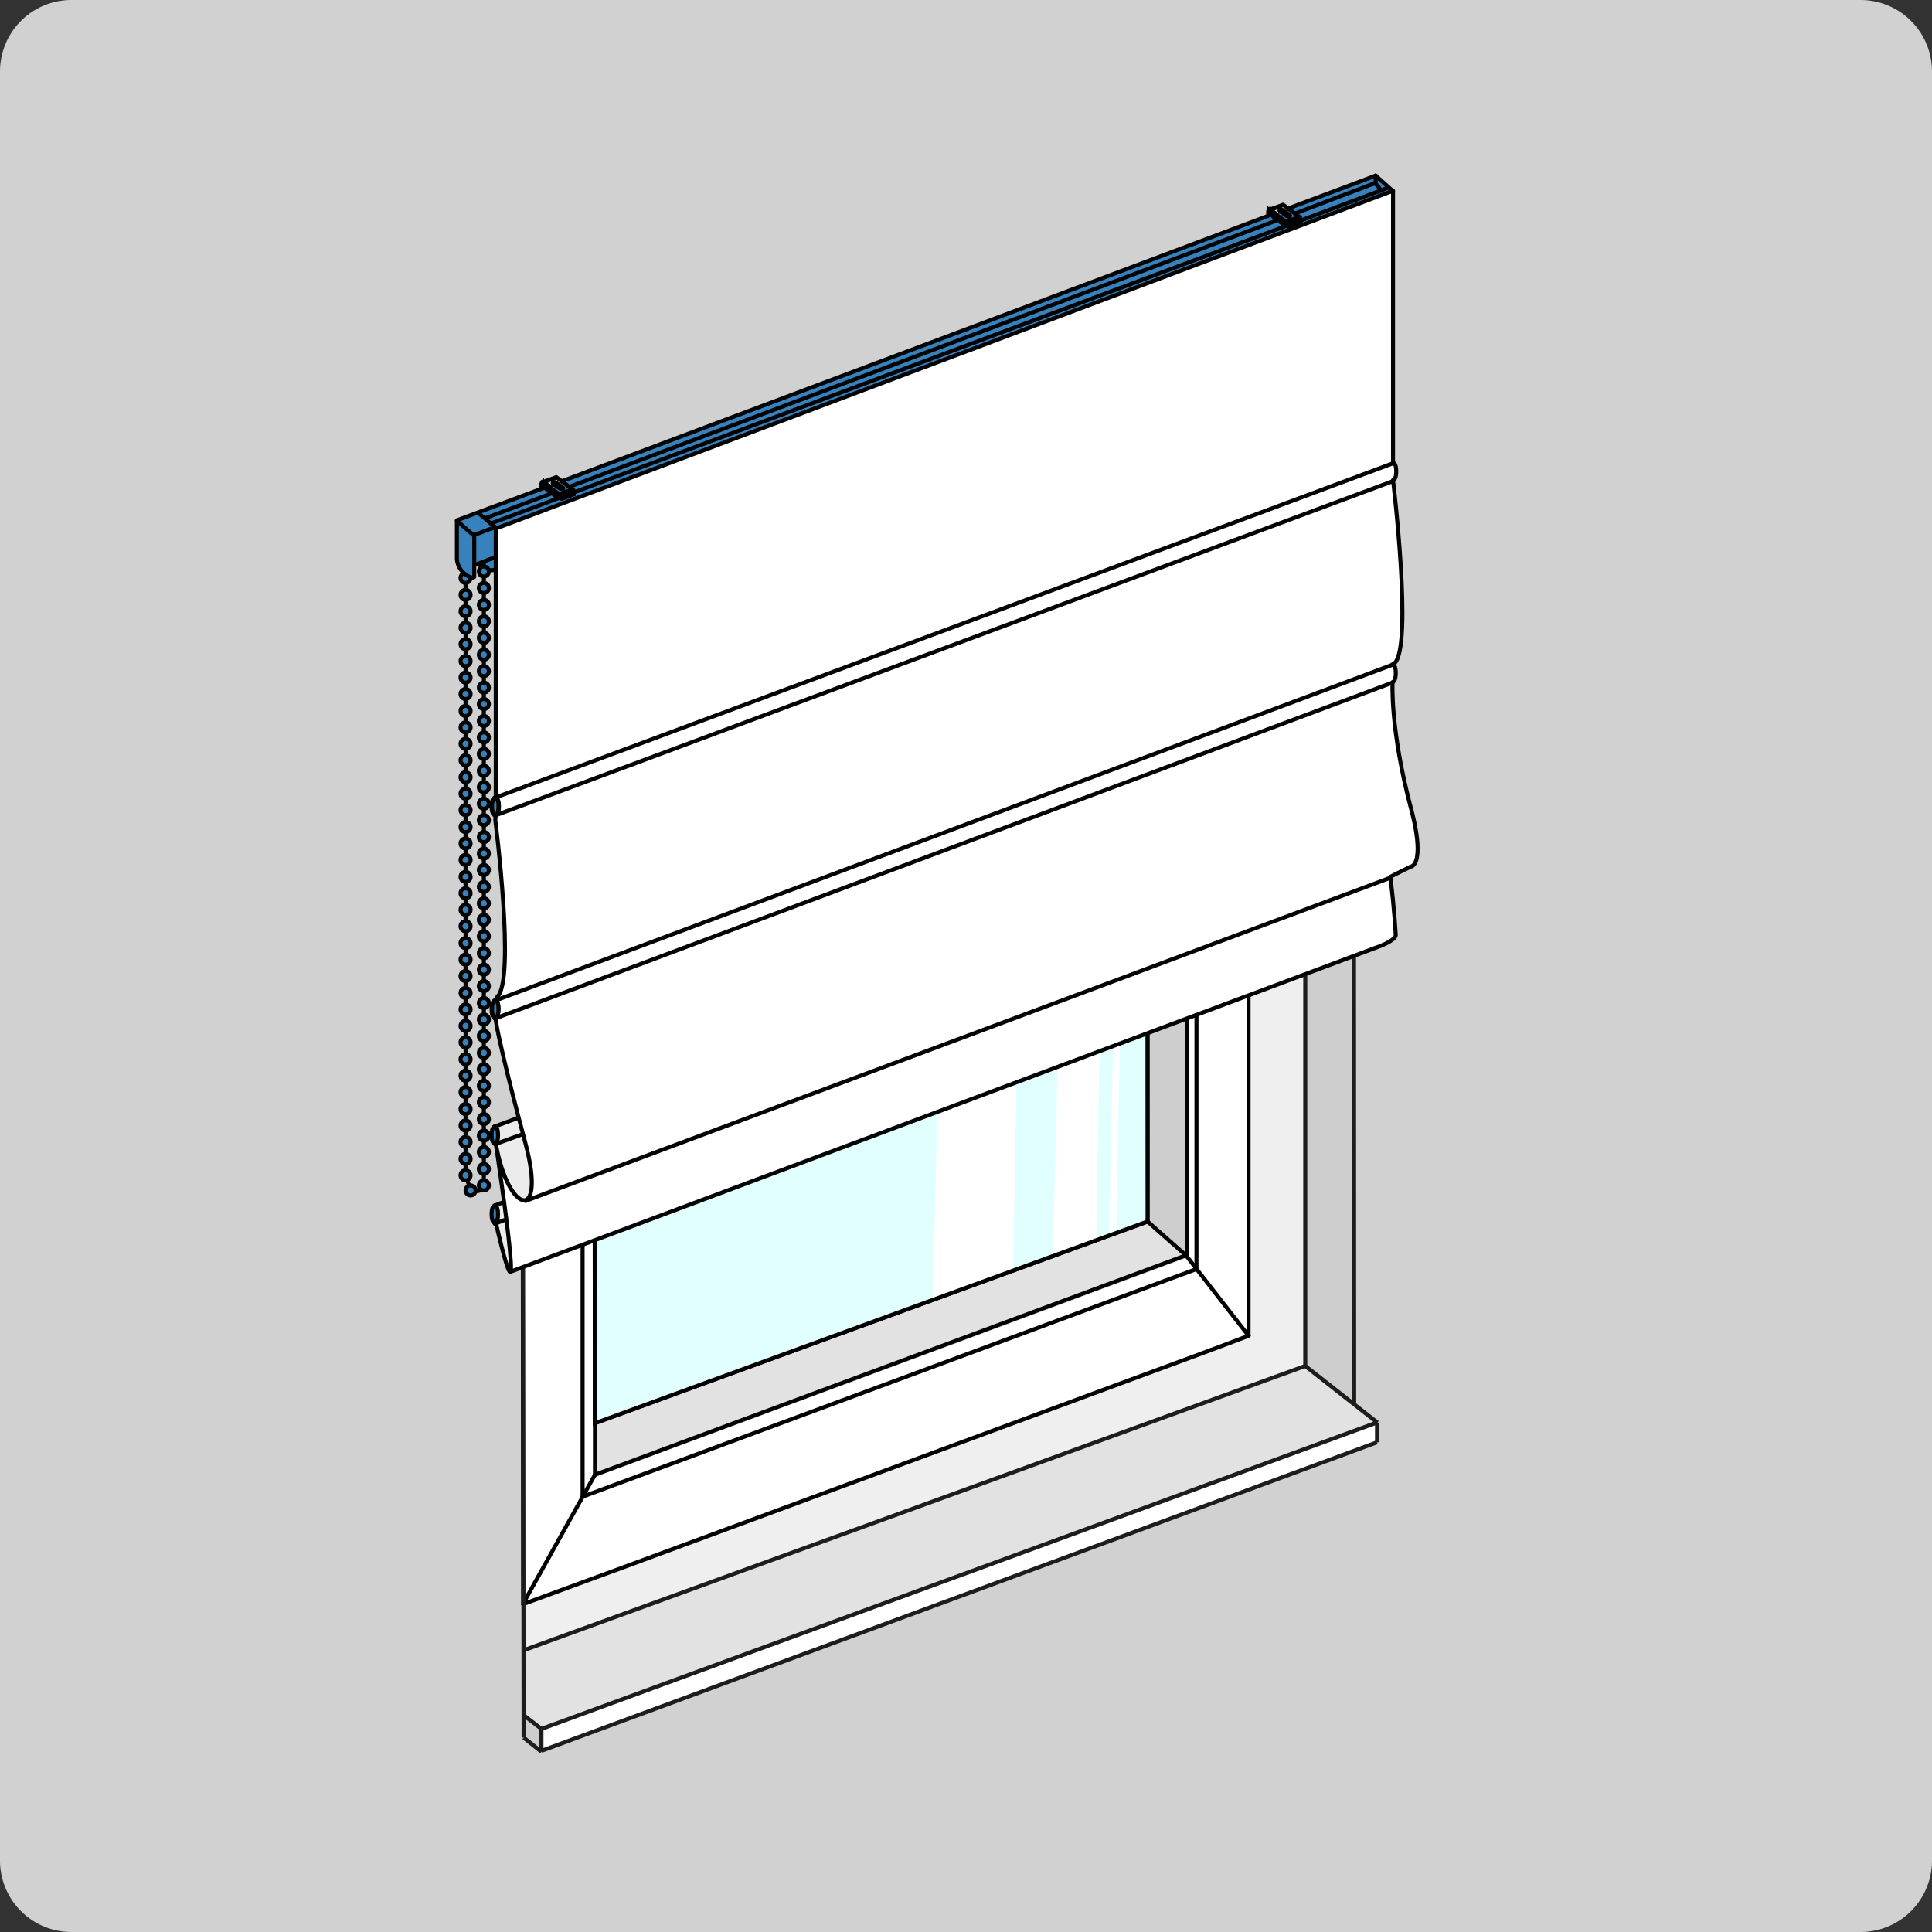 <svg xmlns="http://www.w3.org/2000/svg" xmlns:xlink="http://www.w3.org/1999/xlink" width="240" height="240" viewBox="0 0 240 240">
  <rect x="0" y="0" width="240" height="240" fill="#333333" stroke="none"/>
  <defs>
    <clipPath id="clip-path">
      <rect id="Rechteck_20280" data-name="Rechteck 20280" width="240" height="240" transform="translate(152 2567)" fill="#fff" stroke="#707070" stroke-width="1"/>
    </clipPath>
    <linearGradient id="linear-gradient" x1="33.921" y1="-3.606" x2="33.478" y2="-2.951" gradientUnits="objectBoundingBox">
      <stop offset="0" stop-color="#d6ffff"/>
      <stop offset="0.517" stop-color="#fff"/>
      <stop offset="1" stop-color="#e1ffff"/>
    </linearGradient>
    <clipPath id="clip-path-2">
      <path id="Pfad_47079" data-name="Pfad 47079" d="M142.555,151.74,73.9,176.8,73.79,74.684,142.5,49.87Z"/>
    </clipPath>
    <clipPath id="clip-path-3">
      <path id="Pfad_47076" data-name="Pfad 47076" d="M131.8,116.379l5.085-3.543-.722,41.45-5.445,4.1Z"/>
    </clipPath>
    <linearGradient id="linear-gradient-2" x1="-28.8" y1="-0.487" x2="-28.798" y2="-0.487" gradientUnits="objectBoundingBox">
      <stop offset="0" stop-color="#d6ffff"/>
      <stop offset="1" stop-color="#fff"/>
    </linearGradient>
    <clipPath id="clip-path-4">
      <path id="Pfad_47077" data-name="Pfad 47077" d="M116.758,126.717l9.749-6.707-.722,41.45-10.109,7.267Z"/>
    </clipPath>
    <linearGradient id="linear-gradient-3" x1="-23.72" y1="-0.597" x2="-23.719" y2="-0.597" xlink:href="#linear-gradient-2"/>
    <clipPath id="clip-path-5">
      <path id="Pfad_47078" data-name="Pfad 47078" d="M139.46,111.13l-.794,41.716-.889.652.885-41.846Z"/>
    </clipPath>
    <linearGradient id="linear-gradient-4" x1="-35.519" y1="-0.49" x2="-35.515" y2="-0.49" gradientUnits="objectBoundingBox">
      <stop offset="0" stop-color="#d6ffff"/>
      <stop offset="0.517" stop-color="#fff"/>
      <stop offset="1" stop-color="#fff"/>
    </linearGradient>
  </defs>
  <g id="Gruppe_maskieren_5751" data-name="Gruppe maskieren 5751" transform="translate(-152 -2567)" clip-path="url(#clip-path)">
    <g id="Modell_raffrollo_classic" transform="translate(152 2567)">
      <g id="Ebene_3">
        <path id="Pfad_47059" data-name="Pfad 47059" d="M231.123,240H8.877A8.878,8.878,0,0,1,0,231.123V8.877A8.877,8.877,0,0,1,8.877,0H231.122A8.878,8.878,0,0,1,240,8.877V231.122A8.878,8.878,0,0,1,231.123,240Z" fill="#d1d1d1"/>
      </g>
      <g id="Ebene_2">
        <path id="Pfad_47060" data-name="Pfad 47060" d="M56.755,64.7,170.89,21.881l2.158,1.874L61.582,65.718v5.111a2.72,2.72,0,0,1-2.228-.783l-.384.2V66.534Z" fill="#3781bd"/>
        <path id="Pfad_47061" data-name="Pfad 47061" d="M73.932,183.47l73.5-27.223V126.612l7.917-2.78-.317,42.4L65.027,199.521l-.113-42.145,9.018-3.313Z" fill="#fff"/>
        <path id="Pfad_47062" data-name="Pfad 47062" d="M142.555,151.74l4.88,4.507-73.5,27.223L73.9,176.8Z" fill="#e2e2e2"/>
        <path id="Pfad_47063" data-name="Pfad 47063" d="M65.027,199.521l90.008-33.293V123.973l7.033-2.726v48.725L65.141,205.228Z" fill="#efefef"/>
        <path id="Pfad_47064" data-name="Pfad 47064" d="M162.068,169.972l6.012,4.748V119.032l-6.012,2.215Z" fill="#cecece"/>
        <path id="Pfad_47065" data-name="Pfad 47065" d="M65.084,213.44v2.641l2.212,1.645V215Z" fill="#cecece"/>
        <path id="Pfad_47066" data-name="Pfad 47066" d="M67.3,217.726l103.676-38.283V177L67.3,215Z" fill="#fff"/>
        <path id="Pfad_47067" data-name="Pfad 47067" d="M65.141,205.228l-.057,8.212L67.3,215l103.676-38-8.9-7.032Z" fill="#e2e2e2"/>
        <path id="Pfad_47068" data-name="Pfad 47068" d="M142.555,151.74l4.88,4.507V126.7l-4.893,1.651Z" fill="#cecece"/>
      </g>
      <g id="Ebene_1">
        <g id="Gruppe_22815" data-name="Gruppe 22815">
          <g id="Gruppe_22790" data-name="Gruppe 22790">
            <path id="Pfad_47069" data-name="Pfad 47069" d="M68.169,128.856v-1.363a1.339,1.339,0,0,0-.4-1.136c-.227-.227-.511-.852-.965-.681a7.683,7.683,0,0,0-2.215.681c-1.192.511-1.136,1.136-1.136,1.59V133a1.731,1.731,0,0,0,.738,1.59l.17.17a.838.838,0,0,0,1.022.17c.454-.114,1.76-.568,1.76-.568" fill="#fff" stroke="#181717" stroke-linecap="round" stroke-linejoin="round" stroke-width="0.5"/>
            <path id="Pfad_47070" data-name="Pfad 47070" d="M68,126.7a.867.867,0,0,0-.681-.227c-.4.057-1.7.568-2.215.681a1.312,1.312,0,0,0-1.022,1.306v5.565c0,.568.227.738.227.738" fill="none" stroke="#181717" stroke-linecap="round" stroke-linejoin="round" stroke-width="0.5"/>
            <line id="Linie_15868" data-name="Linie 15868" x2="0.568" y2="0.625" transform="translate(64.194 126.698)" fill="none" stroke="#181717" stroke-linecap="round" stroke-linejoin="round" stroke-width="0.5"/>
            <line id="Linie_15869" data-name="Linie 15869" x2="0.625" y2="0.681" transform="translate(63.456 127.55)" fill="none" stroke="#181717" stroke-linecap="round" stroke-linejoin="round" stroke-width="0.5"/>
            <path id="Pfad_47071" data-name="Pfad 47071" d="M65.1,131.979s.057-1.306.057-2.612,1.476-1.931,1.987-1.59.909.568,1.76,2.555a16.846,16.846,0,0,1,1.079,7.1,39.726,39.726,0,0,1-.227,4.372c-.284,1.987-.4,2.782-1.079,3.01-.625.227-1.987.738-1.76-.341a30.55,30.55,0,0,0,.568-6.587c-.057-2.9-.17-4.145-.511-4.429C66.579,133.228,65.159,132.433,65.1,131.979Z" fill="#fff" stroke="#181717" stroke-linecap="round" stroke-linejoin="round" stroke-width="0.5"/>
            <path id="Pfad_47072" data-name="Pfad 47072" d="M68.964,130.5s-.681-.909-1.306-.114c-.341.511-.114,1.363.057,3.918a43.246,43.246,0,0,1,0,6.644,12.03,12.03,0,0,1-.852,3.748" fill="none" stroke="#181717" stroke-linecap="round" stroke-linejoin="round" stroke-width="0.5"/>
          </g>
          <line id="Linie_15870" data-name="Linie 15870" x2="2.214" y2="1.704" transform="translate(65.046 213.066)" fill="none" stroke="#1d1d1b" stroke-width="0.5"/>
          <line id="Linie_15871" data-name="Linie 15871" x2="2.214" y2="1.761" transform="translate(65.046 215.848)" fill="none" stroke="#1d1d1b" stroke-width="0.5"/>
          <line id="Linie_15872" data-name="Linie 15872" y2="2.725" transform="translate(67.26 214.77)" fill="none" stroke="#1d1d1b" stroke-width="0.5"/>
          <g id="Gruppe_22800" data-name="Gruppe 22800">
            <g id="Gruppe_22791" data-name="Gruppe 22791">
              <line id="Linie_15873" data-name="Linie 15873" x2="9.029" y2="8.745" transform="translate(64.875 88.994)" fill="none" stroke="#020202" stroke-linecap="round" stroke-linejoin="round" stroke-width="0.5"/>
              <line id="Linie_15874" data-name="Linie 15874" x1="10.391" y2="3.861" transform="translate(64.989 85.133)" fill="none" stroke="#020202" stroke-linecap="round" stroke-linejoin="round" stroke-width="0.5"/>
              <line id="Linie_15875" data-name="Linie 15875" x1="73.137" y2="26.915" transform="translate(75.38 58.217)" fill="none" stroke="#020202" stroke-linecap="round" stroke-linejoin="round" stroke-width="0.5"/>
              <line id="Linie_15876" data-name="Linie 15876" x1="76.26" y2="28.108" transform="translate(72.37 68.154)" fill="none" stroke="#020202" stroke-linecap="round" stroke-linejoin="round" stroke-width="0.5"/>
              <line id="Linie_15877" data-name="Linie 15877" x1="73.591" y2="27.199" transform="translate(73.904 70.539)" fill="none" stroke="#020202" stroke-linecap="round" stroke-linejoin="round" stroke-width="0.5"/>
              <path id="Pfad_47073" data-name="Pfad 47073" d="M147.382,57.252l6.473-2.328,1.249.909-6.587,2.385" fill="none" stroke="#020202" stroke-linecap="round" stroke-linejoin="round" stroke-width="0.5"/>
              <line id="Linie_15878" data-name="Linie 15878" y1="29.641" x2="82.507" transform="translate(64.875 57.252)" fill="none" stroke="#020202" stroke-linecap="round" stroke-linejoin="round" stroke-width="0.5"/>
              <line id="Linie_15879" data-name="Linie 15879" x2="0.114" y2="110.274" transform="translate(64.875 88.994)" fill="none" stroke="#020202" stroke-linecap="round" stroke-linejoin="round" stroke-width="0.5"/>
              <line id="Linie_15880" data-name="Linie 15880" y1="15.899" x2="8.858" transform="translate(65.046 183.198)" fill="none" stroke="#020202" stroke-linecap="round" stroke-linejoin="round" stroke-width="0.5"/>
              <line id="Linie_15881" data-name="Linie 15881" y2="85.459" transform="translate(73.904 97.739)" fill="none" stroke="#020202" stroke-linecap="round" stroke-linejoin="round" stroke-width="0.5"/>
              <line id="Linie_15882" data-name="Linie 15882" y2="89.662" transform="translate(72.37 96.262)" fill="none" stroke="#020202" stroke-linecap="round" stroke-linejoin="round" stroke-width="0.5"/>
              <line id="Linie_15883" data-name="Linie 15883" y1="1.76" x2="4.656" transform="translate(150.448 165.936)" fill="none" stroke="#020202" stroke-linecap="round" stroke-linejoin="round" stroke-width="0.5"/>
              <line id="Linie_15884" data-name="Linie 15884" y1="26.291" x2="71.093" transform="translate(79.355 167.696)" fill="none" stroke="#020202" stroke-linecap="round" stroke-linejoin="round" stroke-width="0.5"/>
              <line id="Linie_15885" data-name="Linie 15885" y1="5.281" x2="14.366" transform="translate(64.989 193.987)" fill="none" stroke="#020202" stroke-linecap="round" stroke-linejoin="round" stroke-width="0.5"/>
              <line id="Linie_15886" data-name="Linie 15886" y1="24.985" x2="68.538" transform="translate(74.017 151.74)" fill="none" stroke="#020202" stroke-linecap="round" stroke-linejoin="round" stroke-width="0.5"/>
              <line id="Linie_15887" data-name="Linie 15887" y1="27.256" x2="73.421" transform="translate(73.904 155.942)" fill="none" stroke="#020202" stroke-linecap="round" stroke-linejoin="round" stroke-width="0.5"/>
              <line id="Linie_15888" data-name="Linie 15888" y1="28.279" x2="76.26" transform="translate(72.37 157.645)" fill="none" stroke="#020202" stroke-linecap="round" stroke-linejoin="round" stroke-width="0.5"/>
              <path id="Pfad_47074" data-name="Pfad 47074" d="M155.1,165.936V55.832l-7.609,14.707" fill="none" stroke="#020202" stroke-linecap="round" stroke-linejoin="round" stroke-width="0.5"/>
              <line id="Linie_15889" data-name="Linie 15889" x2="4.77" y2="4.202" transform="translate(142.555 151.74)" fill="none" stroke="#020202" stroke-linecap="round" stroke-linejoin="round" stroke-width="0.5"/>
              <line id="Linie_15890" data-name="Linie 15890" y2="79.384" transform="translate(142.555 72.356)" fill="none" stroke="#020202" stroke-linecap="round" stroke-linejoin="round" stroke-width="0.5"/>
              <line id="Linie_15891" data-name="Linie 15891" y1="32.594" transform="translate(148.631 68.154)" fill="none" stroke="#020202" stroke-linecap="round" stroke-linejoin="round" stroke-width="0.5"/>
              <line id="Linie_15892" data-name="Linie 15892" y1="85.403" transform="translate(147.495 70.539)" fill="none" stroke="#020202" stroke-linecap="round" stroke-linejoin="round" stroke-width="0.5"/>
              <line id="Linie_15893" data-name="Linie 15893" y1="56.897" transform="translate(148.631 100.748)" fill="none" stroke="#020202" stroke-linecap="round" stroke-linejoin="round" stroke-width="0.5"/>
              <line id="Linie_15894" data-name="Linie 15894" x1="7.779" y1="9.994" transform="translate(147.325 155.942)" fill="none" stroke="#020202" stroke-linecap="round" stroke-linejoin="round" stroke-width="0.5"/>
            </g>
            <g id="Gruppe_22799" data-name="Gruppe 22799">
              <path id="Pfad_47075" data-name="Pfad 47075" d="M142.555,151.74,73.9,176.8,73.79,74.684,142.5,49.87Z" fill="url(#linear-gradient)"/>
              <g id="Gruppe_22798" data-name="Gruppe 22798" clip-path="url(#clip-path-2)">
                <g id="Gruppe_22793" data-name="Gruppe 22793">
                  <g id="Gruppe_22792" data-name="Gruppe 22792" clip-path="url(#clip-path-3)">
                    <path id="Rechteck_18033_00000040535041741187476340000011124929386754078902_" d="M120.078,117.174l16.806-4.338,10.639,41.215-16.806,4.338Z" fill="url(#linear-gradient-2)"/>
                  </g>
                </g>
                <g id="Gruppe_22795" data-name="Gruppe 22795">
                  <g id="Gruppe_22794" data-name="Gruppe 22794" clip-path="url(#clip-path-4)">
                    <path id="Rechteck_18034_00000122715761648227667550000017390443400378430853_" d="M104.563,125.674l21.944-5.664,11.114,43.053-21.945,5.664Z" fill="url(#linear-gradient-3)"/>
                  </g>
                </g>
                <g id="Gruppe_22797" data-name="Gruppe 22797">
                  <g id="Gruppe_22796" data-name="Gruppe 22796" clip-path="url(#clip-path-5)">
                    <path id="Rechteck_18035_00000005976550627444165890000013546818617515052470_" d="M127.628,114.184l11.832-3.054,10.148,39.314L137.777,153.5Z" fill="url(#linear-gradient-4)"/>
                  </g>
                </g>
              </g>
              <path id="Pfad_47080" data-name="Pfad 47080" d="M142.555,151.74,73.9,176.8,73.79,74.684,142.5,49.87Z" fill="none" stroke="#000" stroke-width="0.5"/>
            </g>
            <line id="Linie_15895" data-name="Linie 15895" y1="35.32" x2="97.1" transform="translate(65.046 169.683)" fill="none" stroke="#1d1d1b" stroke-width="0.5"/>
            <line id="Linie_15896" data-name="Linie 15896" y1="38.329" x2="103.8" transform="translate(67.26 179.166)" fill="none" stroke="#1d1d1b" stroke-width="0.5"/>
            <line id="Linie_15897" data-name="Linie 15897" y1="38.045" x2="103.744" transform="translate(67.26 176.725)" fill="none" stroke="#1d1d1b" stroke-width="0.5"/>
            <line id="Linie_15898" data-name="Linie 15898" x2="8.972" y2="7.042" transform="translate(162.145 169.683)" fill="none" stroke="#1d1d1b" stroke-width="0.5"/>
            <line id="Linie_15899" data-name="Linie 15899" x2="0.17" y2="135.826" transform="translate(64.875 80.022)" fill="none" stroke="#1d1d1b" stroke-width="0.5"/>
            <line id="Linie_15900" data-name="Linie 15900" y2="125.946" transform="translate(162.145 43.737)" fill="none" stroke="#1d1d1b" stroke-width="0.5"/>
            <line id="Linie_15901" data-name="Linie 15901" x1="0.057" y1="132.987" transform="translate(168.164 41.466)" fill="none" stroke="#1d1d1b" stroke-width="0.5"/>
            <line id="Linie_15902" data-name="Linie 15902" y2="2.441" transform="translate(171.06 176.725)" fill="none" stroke="#1d1d1b" stroke-width="0.5"/>
          </g>
          <path id="Pfad_47081" data-name="Pfad 47081" d="M61.468,151.967l1.249-.625s.738,7.041.568,6.814C63.058,157.872,61.468,151.967,61.468,151.967Z" fill="#ececed"/>
          <path id="Pfad_47082" data-name="Pfad 47082" d="M61.638,139.929l2.612-1.022.454,1.59s2.215,7.609.511,8.688c-2.442.909-3.8-7.041-3.8-7.041a1.6,1.6,0,0,0,0-2.215" fill="#ececed"/>
          <path id="Pfad_47083" data-name="Pfad 47083" d="M61.468,149.752a7.936,7.936,0,0,1,.4,1.079c.114.454-.4,1.079-.4,1.079l1.42-.454-.4-2.158Z" fill="#ececed"/>
          <path id="Pfad_47084" data-name="Pfad 47084" d="M59.424,70.028s-.17-.057.625.454a1.6,1.6,0,0,0,1.476.284" fill="none" stroke="#000" stroke-width="0.5"/>
          <path id="Pfad_47085" data-name="Pfad 47085" d="M61.582,151.853c4.259,18.228,0-9.824,0-9.824,1.533,8.858,6.36,9.994,3.691,0S61.922,128.572,61.809,128s-.284-1.59-.284-1.59.4,0,.4-1.079-.4-1.079-.4-1.079l.227-.4c2.328-2.044-.227-21.975-.227-21.975l.057-.625s.4,0,.4-1.079-.4-1.079-.4-1.079V65.656L173.048,23.693V57.479h0s.4,0,.4,1.079-.4,1.079-.4,1.079,2.5,20.726.17,22.77l-.227.114s.4,0,.4,1.079-.4,1.136-.4,1.136-.341,5.849,2.328,15.843c1.249,4.713.852,6.928-.114,7.1,0,0-2.215,1.079-2.5,1.249.511,3.861.681,7.268.681,7.268-.114.625-1.76,1.249-1.874,1.306L63.4,157.986" fill="#fff" stroke="#020303" stroke-linecap="round" stroke-linejoin="round" stroke-width="0.5"/>
          <path id="Pfad_47086" data-name="Pfad 47086" d="M61.468,99.1s-.4,0-.4,1.079.4,1.079.4,1.079" fill="none" stroke="#020303" stroke-linecap="round" stroke-linejoin="round" stroke-width="0.5"/>
          <path id="Pfad_47087" data-name="Pfad 47087" d="M61.468,124.313s-.4,0-.4,1.079.4,1.079.4,1.079" fill="none" stroke="#020303" stroke-linecap="round" stroke-linejoin="round" stroke-width="0.5"/>
          <g id="Gruppe_22801" data-name="Gruppe 22801">
            <path id="Pfad_47088" data-name="Pfad 47088" d="M61.468,139.929s.4,0,.4,1.079-.4,1.079-.4,1.079" fill="#3781bd" stroke="#020303" stroke-linecap="round" stroke-linejoin="round" stroke-width="0.5"/>
            <path id="Pfad_47089" data-name="Pfad 47089" d="M61.468,139.929s-.4,0-.4,1.079.4,1.079.4,1.079" fill="#3781bd" stroke="#020303" stroke-linecap="round" stroke-linejoin="round" stroke-width="0.5"/>
          </g>
          <g id="Gruppe_22802" data-name="Gruppe 22802">
            <path id="Pfad_47090" data-name="Pfad 47090" d="M61.525,124.257s.4,0,.4,1.079-.4,1.079-.4,1.079" fill="#3781bd" stroke="#020303" stroke-linecap="round" stroke-linejoin="round" stroke-width="0.5"/>
            <path id="Pfad_47091" data-name="Pfad 47091" d="M61.525,124.257s-.4,0-.4,1.079.4,1.079.4,1.079" fill="#3781bd" stroke="#020303" stroke-linecap="round" stroke-linejoin="round" stroke-width="0.5"/>
          </g>
          <g id="Gruppe_22803" data-name="Gruppe 22803">
            <path id="Pfad_47092" data-name="Pfad 47092" d="M61.525,99.1s.4,0,.4,1.079-.4,1.079-.4,1.079" fill="#3781bd" stroke="#020303" stroke-linecap="round" stroke-linejoin="round" stroke-width="0.5"/>
            <path id="Pfad_47093" data-name="Pfad 47093" d="M61.525,99.1s-.4,0-.4,1.079.4,1.079.4,1.079" fill="#3781bd" stroke="#020303" stroke-linecap="round" stroke-linejoin="round" stroke-width="0.5"/>
          </g>
          <g id="Gruppe_22804" data-name="Gruppe 22804">
            <path id="Pfad_47094" data-name="Pfad 47094" d="M61.468,149.752s.4,0,.4,1.079-.4,1.079-.4,1.079" fill="#3781bd" stroke="#020303" stroke-linecap="round" stroke-linejoin="round" stroke-width="0.5"/>
            <path id="Pfad_47095" data-name="Pfad 47095" d="M61.468,149.752s-.4,0-.4,1.079.4,1.079.4,1.079" fill="#3781bd" stroke="#020303" stroke-linecap="round" stroke-linejoin="round" stroke-width="0.5"/>
          </g>
          <line id="Linie_15903" data-name="Linie 15903" y1="41.509" x2="111.466" transform="translate(61.468 57.593)" fill="none" stroke="#020303" stroke-linecap="round" stroke-linejoin="round" stroke-width="0.5"/>
          <line id="Linie_15904" data-name="Linie 15904" y1="4.088" x2="10.902" transform="translate(159.988 21.819)" fill="none" stroke="#020303" stroke-linecap="round" stroke-linejoin="round" stroke-width="0.5"/>
          <line id="Linie_15905" data-name="Linie 15905" y1="33.048" x2="87.958" transform="translate(69.872 26.702)" fill="none" stroke="#020303" stroke-linecap="round" stroke-linejoin="round" stroke-width="0.5"/>
          <line id="Linie_15906" data-name="Linie 15906" y1="4.145" x2="11.13" transform="translate(56.755 60.488)" fill="none" stroke="#020303" stroke-linecap="round" stroke-linejoin="round" stroke-width="0.5"/>
          <line id="Linie_15907" data-name="Linie 15907" y1="1.249" x2="3.293" transform="translate(58.175 69.233)" fill="none" stroke="#020303" stroke-linecap="round" stroke-linejoin="round" stroke-width="0.5"/>
          <line id="Linie_15908" data-name="Linie 15908" y1="1.249" x2="3.293" transform="translate(58.175 65.485)" fill="none" stroke="#020303" stroke-linecap="round" stroke-linejoin="round" stroke-width="0.5"/>
          <line id="Linie_15909" data-name="Linie 15909" y1="41.509" x2="111.466" transform="translate(61.468 59.807)" fill="none" stroke="#020303" stroke-linecap="round" stroke-linejoin="round" stroke-width="0.5"/>
          <line id="Linie_15910" data-name="Linie 15910" y1="41.736" x2="111.523" transform="translate(61.468 84.792)" fill="none" stroke="#020303" stroke-linecap="round" stroke-linejoin="round" stroke-width="0.5"/>
          <line id="Linie_15911" data-name="Linie 15911" y1="40.146" x2="107.434" transform="translate(65.273 109.039)" fill="none" stroke="#020303" stroke-linecap="round" stroke-linejoin="round" stroke-width="0.5"/>
          <line id="Linie_15912" data-name="Linie 15912" y1="0.511" x2="1.306" transform="translate(61.468 151.513)" fill="none" stroke="#020303" stroke-linecap="round" stroke-linejoin="round" stroke-width="0.5"/>
          <line id="Linie_15913" data-name="Linie 15913" y1="0.397" x2="1.022" transform="translate(61.468 149.355)" fill="none" stroke="#020303" stroke-linecap="round" stroke-linejoin="round" stroke-width="0.5"/>
          <line id="Linie_15914" data-name="Linie 15914" x2="2.158" y2="1.931" transform="translate(170.89 21.819)" fill="none" stroke="#020303" stroke-linecap="round" stroke-linejoin="round" stroke-width="0.5"/>
          <line id="Linie_15915" data-name="Linie 15915" y1="1.022" x2="2.782" transform="translate(61.468 138.907)" fill="none" stroke="#000" stroke-width="0.5"/>
          <line id="Linie_15916" data-name="Linie 15916" y1="1.192" x2="3.293" transform="translate(61.468 140.951)" fill="none" stroke="#000" stroke-width="0.5"/>
          <path id="Pfad_47096" data-name="Pfad 47096" d="M60.105,69.744v77.794s-1.42,1.647-2.271-1.533V69.4" fill="none" stroke="#020303" stroke-linecap="round" stroke-linejoin="round" stroke-width="0.5"/>
          <circle id="Ellipse_1554" data-name="Ellipse 1554" cx="0.625" cy="0.625" r="0.625" transform="translate(59.481 70.369)" fill="#3781bd" stroke="#020303" stroke-linecap="round" stroke-linejoin="round" stroke-width="0.5"/>
          <circle id="Ellipse_1555" data-name="Ellipse 1555" cx="0.625" cy="0.625" r="0.625" transform="translate(59.481 72.413)" fill="#3781bd" stroke="#020303" stroke-linecap="round" stroke-linejoin="round" stroke-width="0.5"/>
          <circle id="Ellipse_1556" data-name="Ellipse 1556" cx="0.625" cy="0.625" r="0.625" transform="translate(59.481 74.514)" fill="#3781bd" stroke="#020303" stroke-linecap="round" stroke-linejoin="round" stroke-width="0.5"/>
          <circle id="Ellipse_1557" data-name="Ellipse 1557" cx="0.625" cy="0.625" r="0.625" transform="translate(59.481 76.558)" fill="#3781bd" stroke="#020303" stroke-linecap="round" stroke-linejoin="round" stroke-width="0.5"/>
          <circle id="Ellipse_1558" data-name="Ellipse 1558" cx="0.625" cy="0.625" r="0.625" transform="translate(59.481 78.602)" fill="#3781bd" stroke="#020303" stroke-linecap="round" stroke-linejoin="round" stroke-width="0.5"/>
          <circle id="Ellipse_1559" data-name="Ellipse 1559" cx="0.625" cy="0.625" r="0.625" transform="translate(59.481 80.703)" fill="#3781bd" stroke="#020303" stroke-linecap="round" stroke-linejoin="round" stroke-width="0.5"/>
          <circle id="Ellipse_1560" data-name="Ellipse 1560" cx="0.625" cy="0.625" r="0.625" transform="translate(59.481 82.748)" fill="#3781bd" stroke="#020303" stroke-linecap="round" stroke-linejoin="round" stroke-width="0.5"/>
          <circle id="Ellipse_1561" data-name="Ellipse 1561" cx="0.625" cy="0.625" r="0.625" transform="translate(59.481 84.792)" fill="#3781bd" stroke="#020303" stroke-linecap="round" stroke-linejoin="round" stroke-width="0.5"/>
          <circle id="Ellipse_1562" data-name="Ellipse 1562" cx="0.625" cy="0.625" r="0.625" transform="translate(59.481 86.836)" fill="#3781bd" stroke="#020303" stroke-linecap="round" stroke-linejoin="round" stroke-width="0.5"/>
          <circle id="Ellipse_1563" data-name="Ellipse 1563" cx="0.625" cy="0.625" r="0.625" transform="translate(59.481 88.937)" fill="#3781bd" stroke="#020303" stroke-linecap="round" stroke-linejoin="round" stroke-width="0.5"/>
          <circle id="Ellipse_1564" data-name="Ellipse 1564" cx="0.625" cy="0.625" r="0.625" transform="translate(59.481 90.981)" fill="#3781bd" stroke="#020303" stroke-linecap="round" stroke-linejoin="round" stroke-width="0.5"/>
          <circle id="Ellipse_1565" data-name="Ellipse 1565" cx="0.625" cy="0.625" r="0.625" transform="translate(59.481 93.025)" fill="#3781bd" stroke="#020303" stroke-linecap="round" stroke-linejoin="round" stroke-width="0.5"/>
          <circle id="Ellipse_1566" data-name="Ellipse 1566" cx="0.625" cy="0.625" r="0.625" transform="translate(59.481 95.126)" fill="#3781bd" stroke="#020303" stroke-linecap="round" stroke-linejoin="round" stroke-width="0.5"/>
          <circle id="Ellipse_1567" data-name="Ellipse 1567" cx="0.625" cy="0.625" r="0.625" transform="translate(59.481 97.171)" fill="#3781bd" stroke="#020303" stroke-linecap="round" stroke-linejoin="round" stroke-width="0.5"/>
          <circle id="Ellipse_1568" data-name="Ellipse 1568" cx="0.625" cy="0.625" r="0.625" transform="translate(59.481 99.215)" fill="#3781bd" stroke="#020303" stroke-linecap="round" stroke-linejoin="round" stroke-width="0.5"/>
          <circle id="Ellipse_1569" data-name="Ellipse 1569" cx="0.625" cy="0.625" r="0.625" transform="translate(59.481 101.259)" fill="#3781bd" stroke="#020303" stroke-linecap="round" stroke-linejoin="round" stroke-width="0.5"/>
          <circle id="Ellipse_1570" data-name="Ellipse 1570" cx="0.625" cy="0.625" r="0.625" transform="translate(59.481 103.36)" fill="#3781bd" stroke="#020303" stroke-linecap="round" stroke-linejoin="round" stroke-width="0.5"/>
          <circle id="Ellipse_1571" data-name="Ellipse 1571" cx="0.625" cy="0.625" r="0.625" transform="translate(59.481 105.404)" fill="#3781bd" stroke="#020303" stroke-linecap="round" stroke-linejoin="round" stroke-width="0.5"/>
          <circle id="Ellipse_1572" data-name="Ellipse 1572" cx="0.625" cy="0.625" r="0.625" transform="translate(59.481 107.448)" fill="#3781bd" stroke="#020303" stroke-linecap="round" stroke-linejoin="round" stroke-width="0.5"/>
          <circle id="Ellipse_1573" data-name="Ellipse 1573" cx="0.625" cy="0.625" r="0.625" transform="translate(59.481 109.549)" fill="#3781bd" stroke="#020303" stroke-linecap="round" stroke-linejoin="round" stroke-width="0.5"/>
          <circle id="Ellipse_1574" data-name="Ellipse 1574" cx="0.625" cy="0.625" r="0.625" transform="translate(59.481 111.593)" fill="#3781bd" stroke="#020303" stroke-linecap="round" stroke-linejoin="round" stroke-width="0.5"/>
          <circle id="Ellipse_1575" data-name="Ellipse 1575" cx="0.625" cy="0.625" r="0.625" transform="translate(59.481 113.638)" fill="#3781bd" stroke="#020303" stroke-linecap="round" stroke-linejoin="round" stroke-width="0.5"/>
          <circle id="Ellipse_1576" data-name="Ellipse 1576" cx="0.625" cy="0.625" r="0.625" transform="translate(59.481 115.682)" fill="#3781bd" stroke="#020303" stroke-linecap="round" stroke-linejoin="round" stroke-width="0.5"/>
          <circle id="Ellipse_1577" data-name="Ellipse 1577" cx="0.625" cy="0.625" r="0.625" transform="translate(59.481 117.783)" fill="#3781bd" stroke="#020303" stroke-linecap="round" stroke-linejoin="round" stroke-width="0.5"/>
          <circle id="Ellipse_1578" data-name="Ellipse 1578" cx="0.625" cy="0.625" r="0.625" transform="translate(59.481 119.827)" fill="#3781bd" stroke="#020303" stroke-linecap="round" stroke-linejoin="round" stroke-width="0.5"/>
          <circle id="Ellipse_1579" data-name="Ellipse 1579" cx="0.625" cy="0.625" r="0.625" transform="translate(59.481 121.871)" fill="#3781bd" stroke="#020303" stroke-linecap="round" stroke-linejoin="round" stroke-width="0.5"/>
          <circle id="Ellipse_1580" data-name="Ellipse 1580" cx="0.625" cy="0.625" r="0.625" transform="translate(59.481 123.972)" fill="#3781bd" stroke="#020303" stroke-linecap="round" stroke-linejoin="round" stroke-width="0.5"/>
          <circle id="Ellipse_1581" data-name="Ellipse 1581" cx="0.625" cy="0.625" r="0.625" transform="translate(59.481 126.016)" fill="#3781bd" stroke="#020303" stroke-linecap="round" stroke-linejoin="round" stroke-width="0.5"/>
          <circle id="Ellipse_1582" data-name="Ellipse 1582" cx="0.625" cy="0.625" r="0.625" transform="translate(59.481 128.061)" fill="#3781bd" stroke="#020303" stroke-linecap="round" stroke-linejoin="round" stroke-width="0.5"/>
          <circle id="Ellipse_1583" data-name="Ellipse 1583" cx="0.625" cy="0.625" r="0.625" transform="translate(59.481 130.162)" fill="#3781bd" stroke="#020303" stroke-linecap="round" stroke-linejoin="round" stroke-width="0.5"/>
          <circle id="Ellipse_1584" data-name="Ellipse 1584" cx="0.625" cy="0.625" r="0.625" transform="translate(59.481 132.206)" fill="#3781bd" stroke="#020303" stroke-linecap="round" stroke-linejoin="round" stroke-width="0.5"/>
          <circle id="Ellipse_1585" data-name="Ellipse 1585" cx="0.625" cy="0.625" r="0.625" transform="translate(59.481 134.25)" fill="#3781bd" stroke="#020303" stroke-linecap="round" stroke-linejoin="round" stroke-width="0.5"/>
          <circle id="Ellipse_1586" data-name="Ellipse 1586" cx="0.625" cy="0.625" r="0.625" transform="translate(59.481 136.294)" fill="#3781bd" stroke="#020303" stroke-linecap="round" stroke-linejoin="round" stroke-width="0.5"/>
          <circle id="Ellipse_1587" data-name="Ellipse 1587" cx="0.625" cy="0.625" r="0.625" transform="translate(59.481 138.395)" fill="#3781bd" stroke="#020303" stroke-linecap="round" stroke-linejoin="round" stroke-width="0.5"/>
          <circle id="Ellipse_1588" data-name="Ellipse 1588" cx="0.625" cy="0.625" r="0.625" transform="translate(59.481 140.439)" fill="#3781bd" stroke="#020303" stroke-linecap="round" stroke-linejoin="round" stroke-width="0.5"/>
          <circle id="Ellipse_1589" data-name="Ellipse 1589" cx="0.625" cy="0.625" r="0.625" transform="translate(59.481 142.484)" fill="#3781bd" stroke="#020303" stroke-linecap="round" stroke-linejoin="round" stroke-width="0.5"/>
          <circle id="Ellipse_1590" data-name="Ellipse 1590" cx="0.625" cy="0.625" r="0.625" transform="translate(59.481 144.585)" fill="#3781bd" stroke="#020303" stroke-linecap="round" stroke-linejoin="round" stroke-width="0.5"/>
          <circle id="Ellipse_1591" data-name="Ellipse 1591" cx="0.625" cy="0.625" r="0.625" transform="translate(59.481 146.629)" fill="#3781bd" stroke="#020303" stroke-linecap="round" stroke-linejoin="round" stroke-width="0.5"/>
          <circle id="Ellipse_1592" data-name="Ellipse 1592" cx="0.625" cy="0.625" r="0.625" transform="translate(57.209 71.164)" fill="#3781bd" stroke="#020303" stroke-linecap="round" stroke-linejoin="round" stroke-width="0.5"/>
          <circle id="Ellipse_1593" data-name="Ellipse 1593" cx="0.625" cy="0.625" r="0.625" transform="translate(57.209 73.265)" fill="#3781bd" stroke="#020303" stroke-linecap="round" stroke-linejoin="round" stroke-width="0.5"/>
          <circle id="Ellipse_1594" data-name="Ellipse 1594" cx="0.625" cy="0.625" r="0.625" transform="translate(57.209 75.309)" fill="#3781bd" stroke="#020303" stroke-linecap="round" stroke-linejoin="round" stroke-width="0.5"/>
          <circle id="Ellipse_1595" data-name="Ellipse 1595" cx="0.625" cy="0.625" r="0.625" transform="translate(57.209 77.353)" fill="#3781bd" stroke="#020303" stroke-linecap="round" stroke-linejoin="round" stroke-width="0.5"/>
          <circle id="Ellipse_1596" data-name="Ellipse 1596" cx="0.625" cy="0.625" r="0.625" transform="translate(57.209 79.397)" fill="#3781bd" stroke="#020303" stroke-linecap="round" stroke-linejoin="round" stroke-width="0.5"/>
          <circle id="Ellipse_1597" data-name="Ellipse 1597" cx="0.625" cy="0.625" r="0.625" transform="translate(57.209 81.498)" fill="#3781bd" stroke="#020303" stroke-linecap="round" stroke-linejoin="round" stroke-width="0.5"/>
          <circle id="Ellipse_1598" data-name="Ellipse 1598" cx="0.625" cy="0.625" r="0.625" transform="translate(57.209 83.543)" fill="#3781bd" stroke="#020303" stroke-linecap="round" stroke-linejoin="round" stroke-width="0.5"/>
          <circle id="Ellipse_1599" data-name="Ellipse 1599" cx="0.625" cy="0.625" r="0.625" transform="translate(57.209 85.587)" fill="#3781bd" stroke="#020303" stroke-linecap="round" stroke-linejoin="round" stroke-width="0.5"/>
          <circle id="Ellipse_1600" data-name="Ellipse 1600" cx="0.625" cy="0.625" r="0.625" transform="translate(57.209 87.688)" fill="#3781bd" stroke="#020303" stroke-linecap="round" stroke-linejoin="round" stroke-width="0.5"/>
          <circle id="Ellipse_1601" data-name="Ellipse 1601" cx="0.625" cy="0.625" r="0.625" transform="translate(57.209 89.732)" fill="#3781bd" stroke="#020303" stroke-linecap="round" stroke-linejoin="round" stroke-width="0.5"/>
          <circle id="Ellipse_1602" data-name="Ellipse 1602" cx="0.625" cy="0.625" r="0.625" transform="translate(57.209 91.776)" fill="#3781bd" stroke="#020303" stroke-linecap="round" stroke-linejoin="round" stroke-width="0.5"/>
          <circle id="Ellipse_1603" data-name="Ellipse 1603" cx="0.625" cy="0.625" r="0.625" transform="translate(57.209 93.82)" fill="#3781bd" stroke="#020303" stroke-linecap="round" stroke-linejoin="round" stroke-width="0.5"/>
          <circle id="Ellipse_1604" data-name="Ellipse 1604" cx="0.625" cy="0.625" r="0.625" transform="translate(57.209 95.921)" fill="#3781bd" stroke="#020303" stroke-linecap="round" stroke-linejoin="round" stroke-width="0.5"/>
          <circle id="Ellipse_1605" data-name="Ellipse 1605" cx="0.625" cy="0.625" r="0.625" transform="translate(57.209 97.966)" fill="#3781bd" stroke="#020303" stroke-linecap="round" stroke-linejoin="round" stroke-width="0.5"/>
          <circle id="Ellipse_1606" data-name="Ellipse 1606" cx="0.625" cy="0.625" r="0.625" transform="translate(57.209 100.01)" fill="#3781bd" stroke="#020303" stroke-linecap="round" stroke-linejoin="round" stroke-width="0.5"/>
          <circle id="Ellipse_1607" data-name="Ellipse 1607" cx="0.625" cy="0.625" r="0.625" transform="translate(57.209 102.111)" fill="#3781bd" stroke="#020303" stroke-linecap="round" stroke-linejoin="round" stroke-width="0.5"/>
          <circle id="Ellipse_1608" data-name="Ellipse 1608" cx="0.625" cy="0.625" r="0.625" transform="translate(57.209 104.155)" fill="#3781bd" stroke="#020303" stroke-linecap="round" stroke-linejoin="round" stroke-width="0.5"/>
          <circle id="Ellipse_1609" data-name="Ellipse 1609" cx="0.625" cy="0.625" r="0.625" transform="translate(57.209 106.199)" fill="#3781bd" stroke="#020303" stroke-linecap="round" stroke-linejoin="round" stroke-width="0.5"/>
          <circle id="Ellipse_1610" data-name="Ellipse 1610" cx="0.625" cy="0.625" r="0.625" transform="translate(57.209 108.3)" fill="#3781bd" stroke="#020303" stroke-linecap="round" stroke-linejoin="round" stroke-width="0.5"/>
          <circle id="Ellipse_1611" data-name="Ellipse 1611" cx="0.625" cy="0.625" r="0.625" transform="translate(57.209 110.344)" fill="#3781bd" stroke="#020303" stroke-linecap="round" stroke-linejoin="round" stroke-width="0.5"/>
          <circle id="Ellipse_1612" data-name="Ellipse 1612" cx="0.625" cy="0.625" r="0.625" transform="translate(57.209 112.388)" fill="#3781bd" stroke="#020303" stroke-linecap="round" stroke-linejoin="round" stroke-width="0.5"/>
          <circle id="Ellipse_1613" data-name="Ellipse 1613" cx="0.625" cy="0.625" r="0.625" transform="translate(57.209 114.433)" fill="#3781bd" stroke="#020303" stroke-linecap="round" stroke-linejoin="round" stroke-width="0.5"/>
          <circle id="Ellipse_1614" data-name="Ellipse 1614" cx="0.625" cy="0.625" r="0.625" transform="translate(57.209 116.534)" fill="#3781bd" stroke="#020303" stroke-linecap="round" stroke-linejoin="round" stroke-width="0.5"/>
          <circle id="Ellipse_1615" data-name="Ellipse 1615" cx="0.625" cy="0.625" r="0.625" transform="translate(57.209 118.578)" fill="#3781bd" stroke="#020303" stroke-linecap="round" stroke-linejoin="round" stroke-width="0.5"/>
          <circle id="Ellipse_1616" data-name="Ellipse 1616" cx="0.625" cy="0.625" r="0.625" transform="translate(57.209 120.622)" fill="#3781bd" stroke="#020303" stroke-linecap="round" stroke-linejoin="round" stroke-width="0.5"/>
          <circle id="Ellipse_1617" data-name="Ellipse 1617" cx="0.625" cy="0.625" r="0.625" transform="translate(57.209 122.723)" fill="#3781bd" stroke="#020303" stroke-linecap="round" stroke-linejoin="round" stroke-width="0.5"/>
          <circle id="Ellipse_1618" data-name="Ellipse 1618" cx="0.625" cy="0.625" r="0.625" transform="translate(57.209 124.767)" fill="#3781bd" stroke="#020303" stroke-linecap="round" stroke-linejoin="round" stroke-width="0.5"/>
          <circle id="Ellipse_1619" data-name="Ellipse 1619" cx="0.625" cy="0.625" r="0.625" transform="translate(57.209 126.811)" fill="#3781bd" stroke="#020303" stroke-linecap="round" stroke-linejoin="round" stroke-width="0.5"/>
          <circle id="Ellipse_1620" data-name="Ellipse 1620" cx="0.625" cy="0.625" r="0.625" transform="translate(57.209 128.856)" fill="#3781bd" stroke="#020303" stroke-linecap="round" stroke-linejoin="round" stroke-width="0.5"/>
          <circle id="Ellipse_1621" data-name="Ellipse 1621" cx="0.625" cy="0.625" r="0.625" transform="translate(57.209 130.957)" fill="#3781bd" stroke="#020303" stroke-linecap="round" stroke-linejoin="round" stroke-width="0.5"/>
          <circle id="Ellipse_1622" data-name="Ellipse 1622" cx="0.625" cy="0.625" r="0.625" transform="translate(57.209 133.001)" fill="#3781bd" stroke="#020303" stroke-linecap="round" stroke-linejoin="round" stroke-width="0.5"/>
          <circle id="Ellipse_1623" data-name="Ellipse 1623" cx="0.625" cy="0.625" r="0.625" transform="translate(57.209 135.045)" fill="#3781bd" stroke="#020303" stroke-linecap="round" stroke-linejoin="round" stroke-width="0.5"/>
          <circle id="Ellipse_1624" data-name="Ellipse 1624" cx="0.625" cy="0.625" r="0.625" transform="translate(57.209 137.146)" fill="#3781bd" stroke="#020303" stroke-linecap="round" stroke-linejoin="round" stroke-width="0.5"/>
          <circle id="Ellipse_1625" data-name="Ellipse 1625" cx="0.625" cy="0.625" r="0.625" transform="translate(57.209 139.19)" fill="#3781bd" stroke="#020303" stroke-linecap="round" stroke-linejoin="round" stroke-width="0.5"/>
          <circle id="Ellipse_1626" data-name="Ellipse 1626" cx="0.625" cy="0.625" r="0.625" transform="translate(57.209 141.234)" fill="#3781bd" stroke="#020303" stroke-linecap="round" stroke-linejoin="round" stroke-width="0.5"/>
          <circle id="Ellipse_1627" data-name="Ellipse 1627" cx="0.625" cy="0.625" r="0.625" transform="translate(57.209 143.335)" fill="#3781bd" stroke="#020303" stroke-linecap="round" stroke-linejoin="round" stroke-width="0.5"/>
          <circle id="Ellipse_1628" data-name="Ellipse 1628" cx="0.625" cy="0.625" r="0.625" transform="translate(57.209 145.38)" fill="#3781bd" stroke="#020303" stroke-linecap="round" stroke-linejoin="round" stroke-width="0.5"/>
          <g id="Gruppe_22805" data-name="Gruppe 22805">
            <path id="Pfad_47097" data-name="Pfad 47097" d="M56.755,69.46V64.69l2.158,1.874v5.111s-.227.341-1.192-.4a2.639,2.639,0,0,1-.965-1.817" fill="#3781bd" stroke="#020303" stroke-linecap="round" stroke-linejoin="round" stroke-width="0.5"/>
          </g>
          <line id="Linie_15917" data-name="Linie 15917" y1="41.736" x2="111.523" transform="translate(61.468 82.577)" fill="none" stroke="#020303" stroke-linecap="round" stroke-linejoin="round" stroke-width="0.5"/>
          <g id="Gruppe_22806" data-name="Gruppe 22806">
            <line id="Linie_15918" data-name="Linie 15918" y1="3.691" x2="9.71" transform="translate(160.839 22.841)" fill="none" stroke="#020303" stroke-linecap="round" stroke-linejoin="round" stroke-width="0.5"/>
            <line id="Linie_15919" data-name="Linie 15919" y1="33.105" x2="87.901" transform="translate(70.837 27.327)" fill="none" stroke="#020303" stroke-linecap="round" stroke-linejoin="round" stroke-width="0.5"/>
            <line id="Linie_15920" data-name="Linie 15920" y1="3.123" x2="8.347" transform="translate(60.332 61.227)" fill="none" stroke="#020303" stroke-linecap="round" stroke-linejoin="round" stroke-width="0.5"/>
            <line id="Linie_15921" data-name="Linie 15921" y1="41.679" x2="111.409" transform="translate(60.957 23.352)" fill="none" stroke="#020303" stroke-linecap="round" stroke-linejoin="round" stroke-width="0.5"/>
            <path id="Pfad_47098" data-name="Pfad 47098" d="M170.549,22.841s.114-.227.511.17a1.949,1.949,0,0,1,.454.681" fill="none" stroke="#020303" stroke-linecap="round" stroke-linejoin="round" stroke-width="0.5"/>
          </g>
          <line id="Linie_15922" data-name="Linie 15922" y2="1.022" transform="translate(170.89 21.819)" fill="none" stroke="#020303" stroke-linecap="round" stroke-linejoin="round" stroke-width="0.5"/>
          <line id="Linie_15923" data-name="Linie 15923" x2="2.158" y2="1.817" transform="translate(59.424 63.725)" fill="none" stroke="#020303" stroke-linecap="round" stroke-linejoin="round" stroke-width="0.5"/>
          <g id="Gruppe_22810" data-name="Gruppe 22810">
            <path id="Pfad_47099" data-name="Pfad 47099" d="M71.121,60.772s.114.057.114.114" fill="none" stroke="#000" stroke-width="0.5"/>
            <path id="Pfad_47100" data-name="Pfad 47100" d="M71.235,60.886s.114.341.227.341" fill="none" stroke="#000" stroke-width="0.5"/>
            <g id="Gruppe_22809" data-name="Gruppe 22809">
              <line id="Linie_15924" data-name="Linie 15924" x2="1.533" y2="1.136" transform="translate(67.771 60.488)" fill="none" stroke="#000" stroke-width="0.5"/>
              <line id="Linie_15925" data-name="Linie 15925" x2="1.59" y2="1.136" transform="translate(67.885 60.261)" fill="none" stroke="#000" stroke-width="0.5"/>
              <line id="Linie_15926" data-name="Linie 15926" x2="0.398" y2="0.284" transform="translate(67.43 60.034)" fill="none" stroke="#000" stroke-width="0.5"/>
              <line id="Linie_15927" data-name="Linie 15927" y1="0.625" x2="1.647" transform="translate(69.702 61.17)" fill="none" stroke="#000" stroke-width="0.5"/>
              <line id="Linie_15928" data-name="Linie 15928" y1="0.625" x2="1.704" transform="translate(69.531 60.943)" fill="none" stroke="#000" stroke-width="0.5"/>
              <line id="Linie_15929" data-name="Linie 15929" y1="0.625" x2="1.704" transform="translate(69.418 60.772)" fill="none" stroke="#000" stroke-width="0.5"/>
              <line id="Linie_15930" data-name="Linie 15930" y1="0.625" x2="1.704" transform="translate(69.758 61.34)" fill="none" stroke="#000" stroke-width="0.5"/>
              <line id="Linie_15931" data-name="Linie 15931" y1="0.625" x2="1.704" transform="translate(69.758 61.227)" fill="none" stroke="#000" stroke-width="0.5"/>
              <path id="Pfad_47101" data-name="Pfad 47101" d="M69.3,61.851h0l.057-.114v-.17c0-.114.057-.114.057-.114V61.34" fill="none" stroke="#000" stroke-width="0.5"/>
              <path id="Pfad_47102" data-name="Pfad 47102" d="M69.418,61.4a.246.246,0,0,0-.114.227v.17l-.057.057" fill="none" stroke="#000" stroke-width="0.5"/>
              <path id="Pfad_47103" data-name="Pfad 47103" d="M69.475,61.4s.114.057.114.114h-.057a.176.176,0,0,0-.057-.114" fill="none" stroke="#000" stroke-width="0.5"/>
              <path id="Pfad_47104" data-name="Pfad 47104" d="M69.588,61.511s.114.341.227.341" fill="none" stroke="#000" stroke-width="0.5"/>
              <path id="Pfad_47105" data-name="Pfad 47105" d="M69.531,61.567s.114.454.284.4" fill="none" stroke="#000" stroke-width="0.5"/>
              <g id="Gruppe_22807" data-name="Gruppe 22807">
                <path id="Pfad_47106" data-name="Pfad 47106" d="M69.077,59.978h0a.2.2,0,0,0-.114-.057.173.173,0,0,0-.227,0c-.057.057-.114.057-.057.114s.284.227.511.4.4.284.4.284" fill="none" stroke="#000" stroke-width="0.5"/>
              </g>
              <g id="Gruppe_22808" data-name="Gruppe 22808">
                <path id="Pfad_47107" data-name="Pfad 47107" d="M69.588,60.659a.2.2,0,0,0,.114.057.173.173,0,0,0,.227,0c.057-.057.057-.114,0-.114-.057-.057-.284-.227-.511-.4s-.4-.284-.4-.284" fill="none" stroke="#000" stroke-width="0.5"/>
              </g>
              <path id="Pfad_47108" data-name="Pfad 47108" d="M69.3,61.851l-.511-.4c-.057-.057.057-.057,0-.114s-.681-.4-.681-.4l-.227-.17a.176.176,0,0,1-.057-.114v-.17s0-.284.114-.284l-.511-.284" fill="none" stroke="#000" stroke-width="0.5"/>
              <path id="Pfad_47109" data-name="Pfad 47109" d="M67.658,60.6l-.284-.454a.079.079,0,0,1,0-.114.056.056,0,0,1-.057-.057s-.114.114,0,.17c.057.114.284.454.341.454" fill="none" stroke="#000" stroke-width="0.5"/>
              <path id="Pfad_47110" data-name="Pfad 47110" d="M67.317,60.659V60.2l.057-.057v-.114h0a.056.056,0,0,1,.057-.057v-.114h0c-.114-.057-.114.114-.114.114" fill="none" stroke="#000" stroke-width="0.5"/>
              <path id="Pfad_47111" data-name="Pfad 47111" d="M67.26,60.659v-.568" fill="none" stroke="#000" stroke-width="0.5"/>
              <line id="Linie_15932" data-name="Linie 15932" x2="0.057" transform="translate(69.304 61.624)" fill="none" stroke="#000" stroke-width="0.5"/>
              <line id="Linie_15933" data-name="Linie 15933" y1="0.057" x2="0.114" transform="translate(67.374 60.034)" fill="none" stroke="#000" stroke-width="0.5"/>
              <path id="Pfad_47112" data-name="Pfad 47112" d="M67.43,59.921l1.7-.625,1.987,1.476" fill="none" stroke="#000" stroke-width="0.5"/>
              <path id="Pfad_47113" data-name="Pfad 47113" d="M67.374,59.921l1.7-.625h.057" fill="none" stroke="#000" stroke-width="0.5"/>
              <g id="Ebene_7_00000158000486962551139450000007957247179785116855_">
                <path id="Pfad_47114" data-name="Pfad 47114" d="M68.68,59.978s.17-.114.284,0a5.733,5.733,0,0,1,.909.738h0l.057.057" fill="none" stroke="#000" stroke-width="0.5"/>
              </g>
            </g>
          </g>
          <g id="Gruppe_22814" data-name="Gruppe 22814">
            <path id="Pfad_47115" data-name="Pfad 47115" d="M161.407,26.929s.114.057.114.114" fill="none" stroke="#000" stroke-width="0.5"/>
            <path id="Pfad_47116" data-name="Pfad 47116" d="M161.521,27.1s.114.341.227.341" fill="none" stroke="#000" stroke-width="0.5"/>
            <g id="Gruppe_22813" data-name="Gruppe 22813">
              <line id="Linie_15934" data-name="Linie 15934" x2="1.533" y2="1.136" transform="translate(158.057 26.646)" fill="none" stroke="#000" stroke-width="0.5"/>
              <line id="Linie_15935" data-name="Linie 15935" x2="1.59" y2="1.136" transform="translate(158.171 26.418)" fill="none" stroke="#000" stroke-width="0.5"/>
              <line id="Linie_15936" data-name="Linie 15936" x2="0.398" y2="0.284" transform="translate(157.716 26.191)" fill="none" stroke="#000" stroke-width="0.5"/>
              <line id="Linie_15937" data-name="Linie 15937" y1="0.625" x2="1.703" transform="translate(159.988 27.327)" fill="none" stroke="#000" stroke-width="0.5"/>
              <line id="Linie_15938" data-name="Linie 15938" y1="0.625" x2="1.704" transform="translate(159.817 27.1)" fill="none" stroke="#000" stroke-width="0.5"/>
              <line id="Linie_15939" data-name="Linie 15939" y1="0.625" x2="1.646" transform="translate(159.761 26.929)" fill="none" stroke="#000" stroke-width="0.5"/>
              <line id="Linie_15940" data-name="Linie 15940" y1="0.625" x2="1.647" transform="translate(160.101 27.497)" fill="none" stroke="#000" stroke-width="0.5"/>
              <line id="Linie_15941" data-name="Linie 15941" y1="0.625" x2="1.647" transform="translate(160.101 27.441)" fill="none" stroke="#000" stroke-width="0.5"/>
              <path id="Pfad_47117" data-name="Pfad 47117" d="M159.59,28.008l.057-.057v-.227c0-.114.057-.114.057-.114v-.057" fill="none" stroke="#000" stroke-width="0.5"/>
              <path id="Pfad_47118" data-name="Pfad 47118" d="M159.761,27.554a.246.246,0,0,0-.114.227v.17l-.057.057" fill="none" stroke="#000" stroke-width="0.5"/>
              <path id="Pfad_47119" data-name="Pfad 47119" d="M159.761,27.554s.114.057.114.114h-.057a.056.056,0,0,0-.057-.057" fill="none" stroke="#000" stroke-width="0.5"/>
              <path id="Pfad_47120" data-name="Pfad 47120" d="M159.874,27.724s.114.341.227.341" fill="none" stroke="#000" stroke-width="0.5"/>
              <path id="Pfad_47121" data-name="Pfad 47121" d="M159.817,27.724s.114.454.284.4" fill="none" stroke="#000" stroke-width="0.5"/>
              <g id="Gruppe_22811" data-name="Gruppe 22811">
                <path id="Pfad_47122" data-name="Pfad 47122" d="M159.363,26.134h0a.2.2,0,0,0-.114-.057.173.173,0,0,0-.227,0c-.057.057-.114.057-.057.114s.284.227.511.4.4.284.4.284" fill="none" stroke="#000" stroke-width="0.5"/>
              </g>
              <g id="Gruppe_22812" data-name="Gruppe 22812">
                <path id="Pfad_47123" data-name="Pfad 47123" d="M159.874,26.816a.2.2,0,0,0,.114.057.173.173,0,0,0,.227,0c.057-.057.057-.114,0-.114-.057-.057-.284-.227-.511-.4s-.4-.284-.4-.284" fill="none" stroke="#000" stroke-width="0.5"/>
              </g>
              <path id="Pfad_47124" data-name="Pfad 47124" d="M159.59,28.008l-.511-.4c-.057-.057.057-.057,0-.114a4.235,4.235,0,0,0-.681-.4l-.227-.17a.177.177,0,0,1-.056-.114v-.17s0-.284.114-.284l-.454-.341" fill="none" stroke="#000" stroke-width="0.5"/>
              <path id="Pfad_47125" data-name="Pfad 47125" d="M157.943,26.759l-.284-.454a.079.079,0,0,1,0-.114.056.056,0,0,1-.057-.057s-.114.114,0,.17c.057.114.284.454.284.454" fill="none" stroke="#000" stroke-width="0.5"/>
              <path id="Pfad_47126" data-name="Pfad 47126" d="M157.6,26.816v-.454l.057-.057v-.114h0a.056.056,0,0,1,.057-.057v-.114h0c-.114-.057-.114.114-.114.114" fill="none" stroke="#000" stroke-width="0.5"/>
              <path id="Pfad_47127" data-name="Pfad 47127" d="M157.546,26.873V26.3" fill="none" stroke="#000" stroke-width="0.5"/>
              <line id="Linie_15942" data-name="Linie 15942" x2="0.057" transform="translate(159.59 27.781)" fill="none" stroke="#000" stroke-width="0.5"/>
              <line id="Linie_15943" data-name="Linie 15943" y1="0.057" x2="0.113" transform="translate(157.66 26.191)" fill="none" stroke="#000" stroke-width="0.5"/>
              <path id="Pfad_47128" data-name="Pfad 47128" d="M157.716,26.078l1.7-.625,1.987,1.476" fill="none" stroke="#000" stroke-width="0.5"/>
              <path id="Pfad_47129" data-name="Pfad 47129" d="M157.66,26.078l1.7-.625h.057" fill="none" stroke="#000" stroke-width="0.5"/>
              <g id="Ebene_7_00000172438420148511350430000003480370013734117286_">
                <path id="Pfad_47130" data-name="Pfad 47130" d="M158.966,26.134s.17-.114.284,0a5.733,5.733,0,0,1,.909.738h0l.057.057" fill="none" stroke="#000" stroke-width="0.5"/>
              </g>
            </g>
          </g>
          <circle id="Ellipse_1629" data-name="Ellipse 1629" cx="0.625" cy="0.625" r="0.625" transform="translate(57.834 147.253)" fill="#3781bd" stroke="#020303" stroke-linecap="round" stroke-linejoin="round" stroke-width="0.5"/>
        </g>
      </g>
    </g>
  </g>
</svg>
